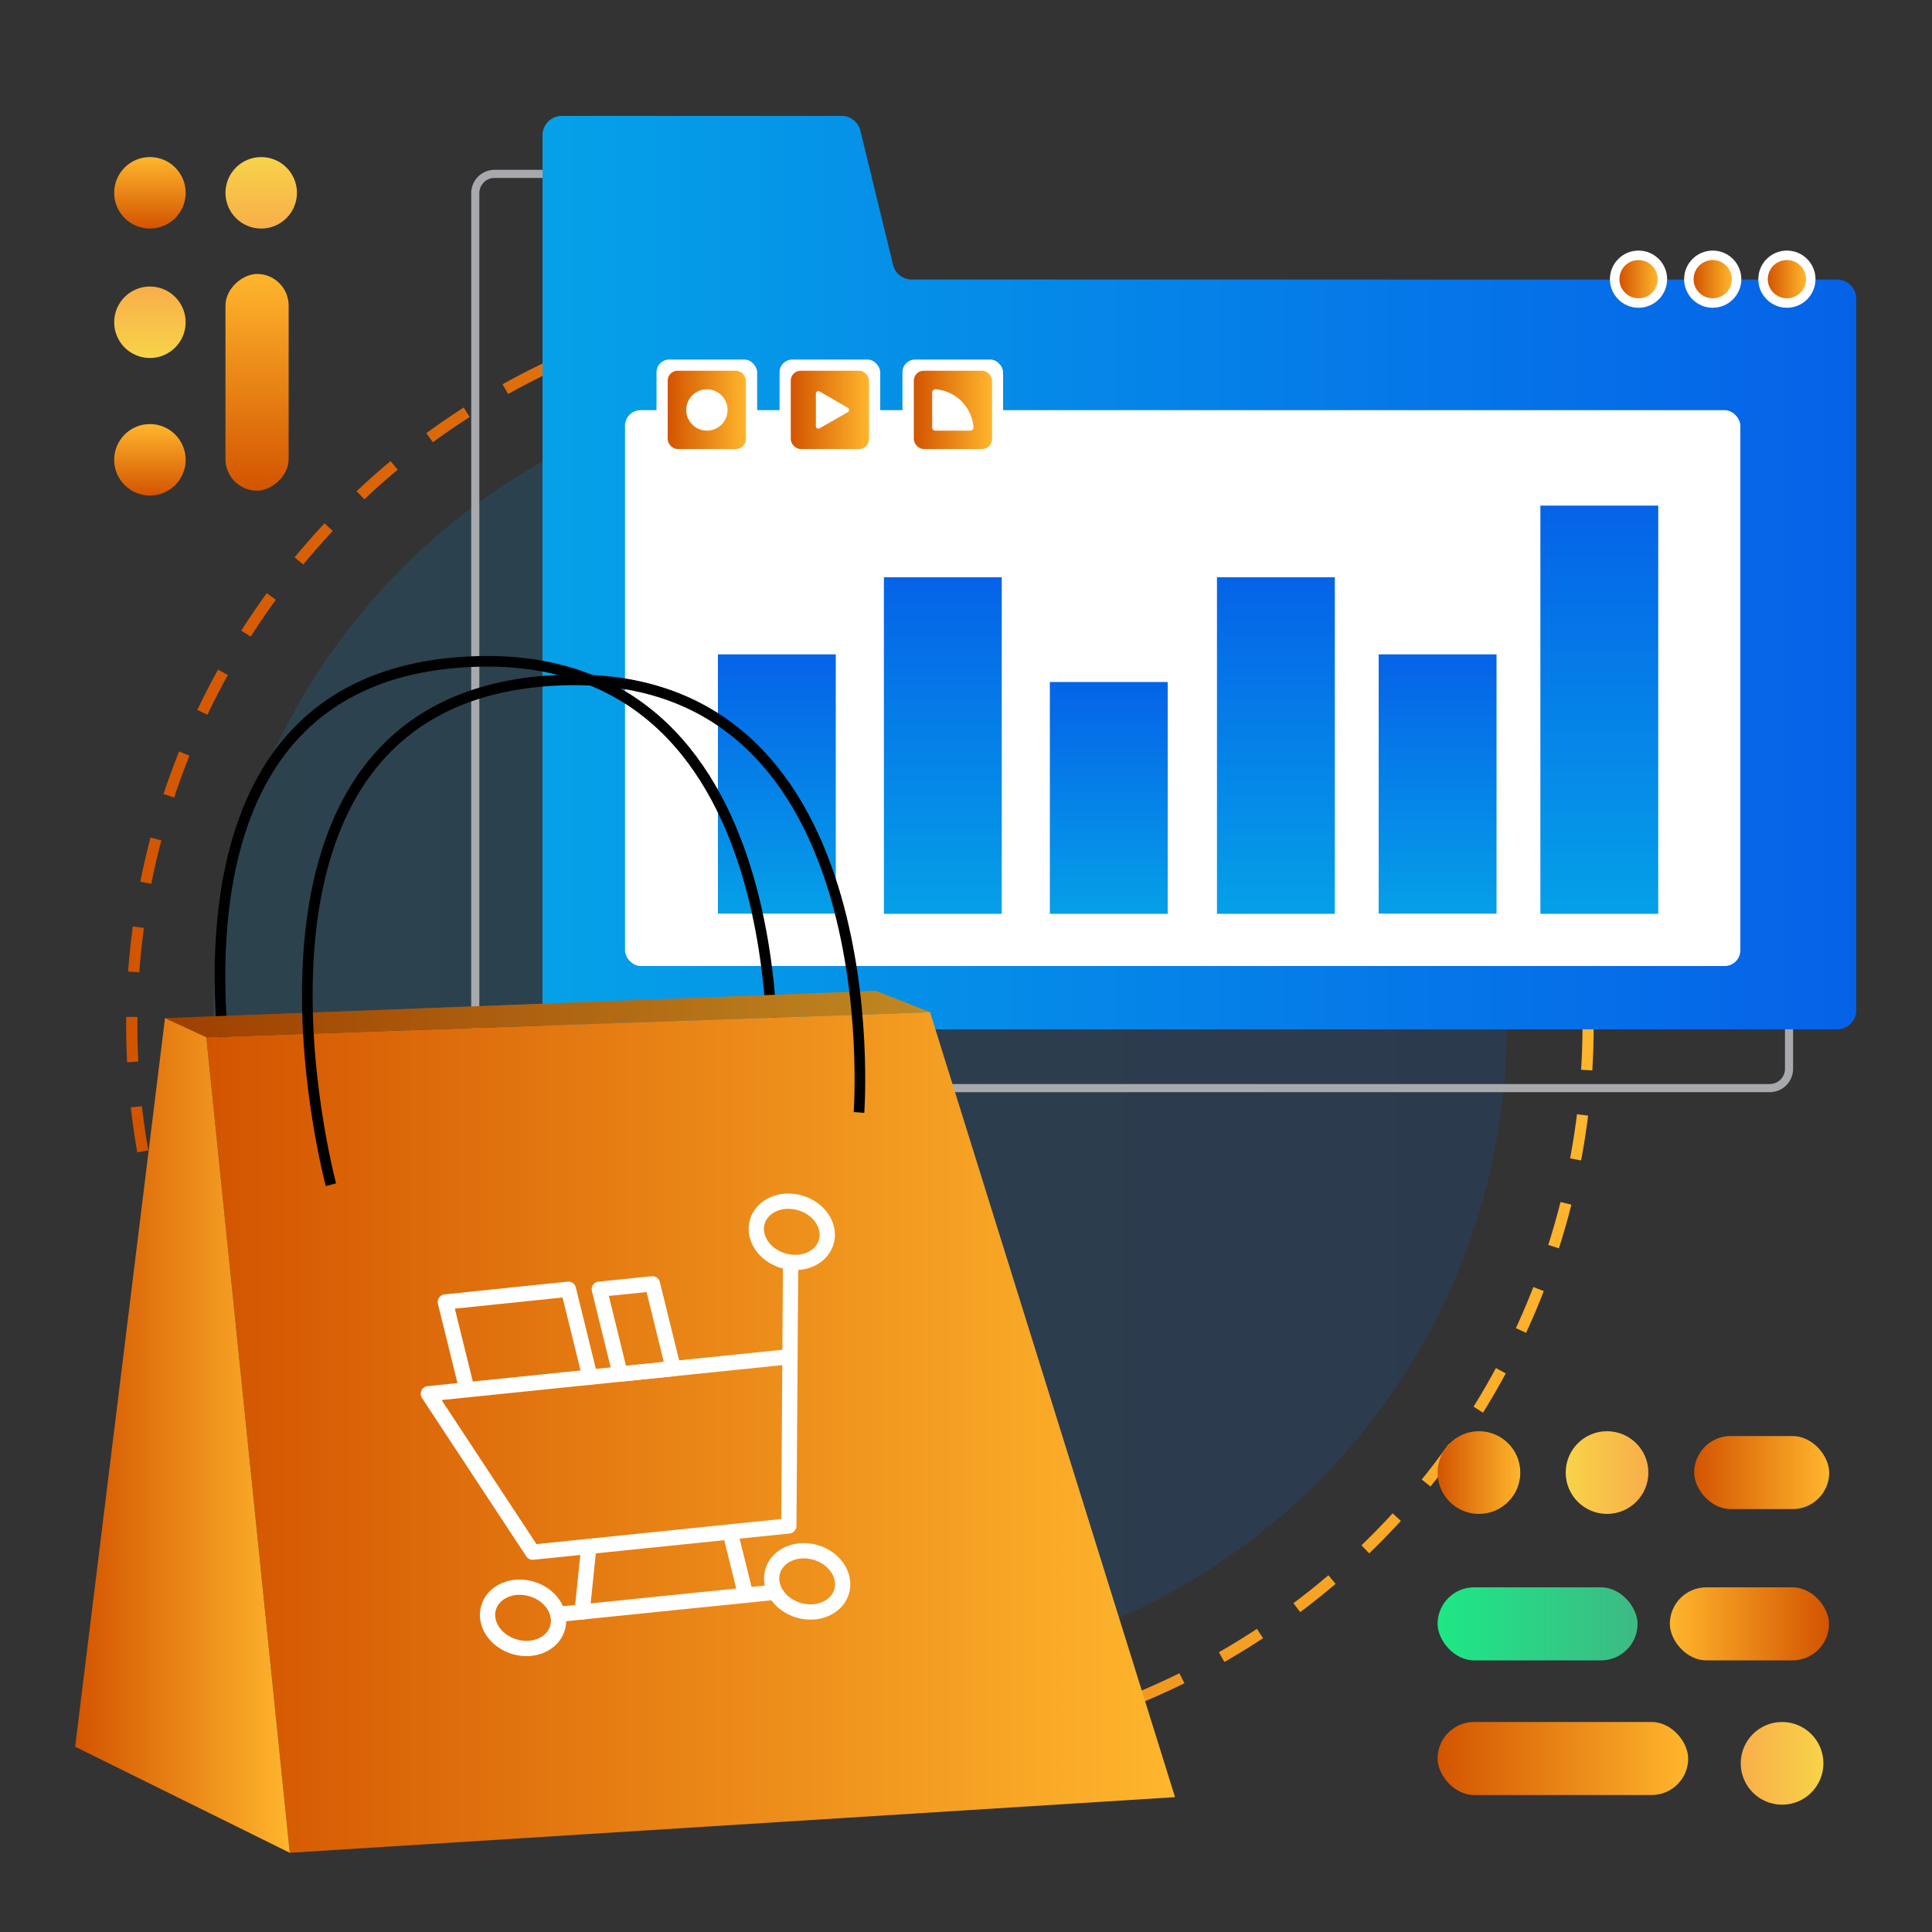 <svg id="Layer_1" data-name="Layer 1" xmlns="http://www.w3.org/2000/svg" xmlns:xlink="http://www.w3.org/1999/xlink" viewBox="0 0 100 100"><rect x="0" y="0" width="100" height="100" fill="#333333" stroke="none"/><defs><style>.cls-1{opacity:0.15;fill:url(#linear-gradient);}.cls-18,.cls-2,.cls-23,.cls-3{fill:none;}.cls-18,.cls-2,.cls-3{stroke-miterlimit:10;}.cls-2{stroke-width:0.58px;stroke-dasharray:2.33;stroke:url(#linear-gradient-2);}.cls-3{stroke:#a7a9ac;stroke-width:0.42px;}.cls-4{fill:url(#linear-gradient-3);}.cls-5{fill:#fff;}.cls-6{fill:url(#linear-gradient-4);}.cls-7{fill:url(#linear-gradient-5);}.cls-8{fill:url(#linear-gradient-6);}.cls-9{fill:url(#linear-gradient-7);}.cls-10{fill:url(#linear-gradient-8);}.cls-11{fill:url(#linear-gradient-9);}.cls-12{fill:url(#linear-gradient-10);}.cls-13{fill:url(#linear-gradient-11);}.cls-14{fill:url(#linear-gradient-12);}.cls-15{fill:url(#linear-gradient-13);}.cls-16{fill:url(#linear-gradient-14);}.cls-17{fill:url(#linear-gradient-15);}.cls-18{stroke:#000;stroke-width:0.55px;}.cls-19{fill:url(#linear-gradient-16);}.cls-20{fill:url(#linear-gradient-17);}.cls-21{opacity:0.25;}.cls-22{fill:url(#linear-gradient-18);}.cls-23{stroke:#fff;stroke-linecap:round;stroke-linejoin:round;stroke-width:0.79px;}.cls-24{fill:url(#linear-gradient-19);}.cls-25{fill:url(#linear-gradient-20);}.cls-26{fill:url(#linear-gradient-21);}.cls-27{fill:url(#linear-gradient-22);}.cls-28{fill:url(#linear-gradient-23);}.cls-29{fill:url(#linear-gradient-24);}.cls-30{fill:url(#linear-gradient-25);}.cls-31{fill:url(#linear-gradient-26);}.cls-32{fill:url(#linear-gradient-27);}.cls-33{fill:url(#linear-gradient-28);}.cls-34{fill:url(#linear-gradient-29);}.cls-35{fill:url(#linear-gradient-30);}</style><linearGradient id="linear-gradient" x1="11.03" y1="53.06" x2="77.99" y2="53.06" gradientUnits="userSpaceOnUse"><stop offset="0" stop-color="#05a1e8"/><stop offset="1" stop-color="#0562e8"/></linearGradient><linearGradient id="linear-gradient-2" x1="6.53" y1="53.06" x2="82.49" y2="53.06" gradientUnits="userSpaceOnUse"><stop offset="0" stop-color="#d35400"/><stop offset="1" stop-color="#ffb62d"/></linearGradient><linearGradient id="linear-gradient-3" x1="28.05" y1="29.62" x2="96.11" y2="29.62" xlink:href="#linear-gradient"/><linearGradient id="linear-gradient-4" x1="91.5" y1="14.45" x2="93.47" y2="14.45" xlink:href="#linear-gradient-2"/><linearGradient id="linear-gradient-5" x1="87.66" y1="14.45" x2="89.64" y2="14.45" xlink:href="#linear-gradient-2"/><linearGradient id="linear-gradient-6" x1="83.83" y1="14.45" x2="85.8" y2="14.45" xlink:href="#linear-gradient-2"/><linearGradient id="linear-gradient-7" x1="34.56" y1="21.22" x2="38.61" y2="21.22" xlink:href="#linear-gradient-2"/><linearGradient id="linear-gradient-8" x1="40.93" y1="21.22" x2="44.98" y2="21.22" xlink:href="#linear-gradient-2"/><linearGradient id="linear-gradient-9" x1="47.3" y1="21.22" x2="51.35" y2="21.22" xlink:href="#linear-gradient-2"/><linearGradient id="linear-gradient-10" x1="40.21" y1="47.57" x2="40.21" y2="33.69" xlink:href="#linear-gradient"/><linearGradient id="linear-gradient-11" x1="66.04" y1="47.65" x2="66.04" y2="29.64" xlink:href="#linear-gradient"/><linearGradient id="linear-gradient-12" x1="74.41" y1="47.57" x2="74.41" y2="33.69" xlink:href="#linear-gradient"/><linearGradient id="linear-gradient-13" x1="82.78" y1="47.73" x2="82.78" y2="25.88" xlink:href="#linear-gradient"/><linearGradient id="linear-gradient-14" x1="48.8" y1="47.65" x2="48.8" y2="29.64" xlink:href="#linear-gradient"/><linearGradient id="linear-gradient-15" x1="57.4" y1="47.54" x2="57.4" y2="35.13" xlink:href="#linear-gradient"/><linearGradient id="linear-gradient-16" x1="10.68" y1="74.15" x2="60.82" y2="74.15" xlink:href="#linear-gradient-2"/><linearGradient id="linear-gradient-17" x1="8.54" y1="52.49" x2="48.14" y2="52.49" xlink:href="#linear-gradient-2"/><linearGradient id="linear-gradient-18" x1="3.89" y1="74.3" x2="15" y2="74.3" xlink:href="#linear-gradient-2"/><linearGradient id="linear-gradient-19" x1="74.41" y1="91.02" x2="87.38" y2="91.02" xlink:href="#linear-gradient-2"/><linearGradient id="linear-gradient-20" x1="87.69" y1="76.22" x2="94.68" y2="76.22" xlink:href="#linear-gradient-2"/><linearGradient id="linear-gradient-21" x1="81.04" y1="76.22" x2="85.31" y2="76.22" gradientUnits="userSpaceOnUse"><stop offset="0" stop-color="#f8d349"/><stop offset="1" stop-color="#f8ae49"/></linearGradient><linearGradient id="linear-gradient-22" x1="74.41" y1="76.22" x2="78.69" y2="76.22" xlink:href="#linear-gradient-2"/><linearGradient id="linear-gradient-23" x1="983.85" y1="1107.08" x2="992.09" y2="1107.08" gradientTransform="translate(-897.41 -1023.03)" xlink:href="#linear-gradient-2"/><linearGradient id="linear-gradient-24" x1="993.76" y1="1107.08" x2="1004.11" y2="1107.08" gradientTransform="translate(-919.35 -1023.03)" gradientUnits="userSpaceOnUse"><stop offset="0" stop-color="#3dba85"/><stop offset="1" stop-color="#1de885"/></linearGradient><linearGradient id="linear-gradient-25" x1="984.14" y1="1099.85" x2="988.42" y2="1099.85" gradientTransform="translate(1078.52 1191.12) rotate(180)" xlink:href="#linear-gradient-21"/><linearGradient id="linear-gradient-26" x1="12.44" y1="15.96" x2="16.14" y2="15.96" gradientTransform="translate(-8.2 30.97) rotate(-90)" xlink:href="#linear-gradient-21"/><linearGradient id="linear-gradient-27" x1="5.32" y1="15.96" x2="9.02" y2="15.96" gradientTransform="translate(-8.2 30.97) rotate(-90)" xlink:href="#linear-gradient-2"/><linearGradient id="linear-gradient-28" x1="19.14" y1="15.96" x2="22.83" y2="15.96" gradientTransform="translate(-8.2 30.97) rotate(-90)" xlink:href="#linear-gradient-2"/><linearGradient id="linear-gradient-29" x1="5.56" y1="21.5" x2="16.78" y2="21.5" gradientTransform="translate(2.14 -1.71)" xlink:href="#linear-gradient-2"/><linearGradient id="linear-gradient-30" x1="1055.69" y1="1169.4" x2="1059.39" y2="1169.4" gradientTransform="translate(1182.92 -1047.55) rotate(90)" xlink:href="#linear-gradient-21"/></defs><circle class="cls-1" cx="44.51" cy="53.06" r="33.48"/><circle class="cls-2" cx="44.51" cy="53.06" r="37.69"/><path class="cls-3" d="M91.6,56.32h-66a1,1,0,0,1-1-1V10a1,1,0,0,1,1-1H40.06a1,1,0,0,1,1,.79l1.68,6.9a1,1,0,0,0,1,.79H91.6a1,1,0,0,1,1,1V55.29A1,1,0,0,1,91.6,56.32Z"/><path class="cls-4" d="M95.08,53.28h-66a1,1,0,0,1-1-1V7a1,1,0,0,1,1-1H43.54a1,1,0,0,1,1,.79l1.68,6.9a1,1,0,0,0,1,.78H95.08a1,1,0,0,1,1,1V52.25A1,1,0,0,1,95.08,53.28Z"/><circle class="cls-5" cx="92.49" cy="14.45" r="1.48"/><circle class="cls-5" cx="88.65" cy="14.45" r="1.48"/><circle class="cls-5" cx="84.81" cy="14.45" r="1.48"/><circle class="cls-6" cx="92.49" cy="14.45" r="0.99"/><circle class="cls-7" cx="88.65" cy="14.45" r="0.99"/><circle class="cls-8" cx="84.81" cy="14.45" r="0.99"/><rect class="cls-5" x="32.35" y="21.23" width="57.73" height="28.77" rx="0.81"/><rect class="cls-5" x="33.98" y="18.61" width="5.21" height="5.21" rx="0.66"/><rect class="cls-5" x="40.35" y="18.61" width="5.21" height="5.21" rx="0.66"/><rect class="cls-5" x="46.71" y="18.61" width="5.21" height="5.21" rx="0.66"/><rect class="cls-9" x="34.56" y="19.19" width="4.05" height="4.05" rx="0.51"/><rect class="cls-10" x="40.93" y="19.19" width="4.05" height="4.05" rx="0.51"/><rect class="cls-11" x="47.3" y="19.19" width="4.05" height="4.05" rx="0.51"/><circle class="cls-5" cx="36.59" cy="21.22" r="1.07"/><path class="cls-5" d="M43.89,21.11l-1.47-.85a.13.13,0,0,0-.19.11v1.69a.13.13,0,0,0,.19.11l1.47-.84A.13.13,0,0,0,43.89,21.11Z"/><path class="cls-5" d="M50.22,22.29h-1.8a.16.16,0,0,1-.17-.17v-1.8a.17.17,0,0,1,.18-.17,2.13,2.13,0,0,1,1.34.62,2.18,2.18,0,0,1,.62,1.34A.17.17,0,0,1,50.22,22.29Z"/><rect class="cls-12" x="37.16" y="33.87" width="6.1" height="13.42"/><rect class="cls-13" x="62.99" y="29.88" width="6.1" height="17.42"/><rect class="cls-14" x="71.36" y="33.87" width="6.1" height="13.42"/><rect class="cls-15" x="79.73" y="26.17" width="6.1" height="21.13"/><rect class="cls-16" x="45.75" y="29.88" width="6.1" height="17.42"/><rect class="cls-17" x="54.34" y="35.3" width="6.1" height="12"/><path class="cls-18" d="M12.61,60.36S5.92,35.58,23.82,34.28,39.94,56.62,39.94,56.62"/><polygon class="cls-19" points="10.68 53.69 15 95.9 60.82 93.02 48.14 52.39 10.68 53.69"/><polygon class="cls-20" points="10.68 53.69 8.54 52.7 45.33 51.29 48.14 52.39 10.68 53.69"/><polygon class="cls-21" points="10.68 53.69 8.54 52.7 45.33 51.29 48.14 52.39 10.68 53.69"/><polygon class="cls-22" points="8.54 52.7 3.89 90.41 15 95.9 10.68 53.69 8.54 52.7"/><path class="cls-18" d="M17.13,61.32S10.44,36.54,28.34,35.24,44.46,57.58,44.46,57.58"/><polyline class="cls-23" points="40.89 70.22 22.17 72.14 27.57 80.34 40.83 78.98 40.92 65.56"/><ellipse class="cls-23" cx="40.98" cy="63.77" rx="1.56" ry="1.86" transform="translate(-31.8 84.94) rotate(-73.5)"/><ellipse class="cls-23" cx="27.08" cy="83.74" rx="1.56" ry="1.86" transform="translate(-60.91 85.92) rotate(-73.5)"/><ellipse class="cls-23" cx="41.85" cy="82.24" rx="1.56" ry="1.86" transform="matrix(0.28, -0.96, 0.96, 0.28, -48.89, 99)"/><line class="cls-23" x1="28.88" y1="83.56" x2="40.05" y2="82.42"/><line class="cls-23" x1="30.48" y1="80.04" x2="30.13" y2="83.43"/><line class="cls-23" x1="37.79" y1="79.3" x2="38.6" y2="82.57"/><polyline class="cls-23" points="24.17 71.93 23.05 67.39 29.42 66.73 30.54 71.28"/><polygon class="cls-23" points="34.85 70.84 32.1 71.12 31.02 66.73 33.77 66.45 34.85 70.84"/><rect class="cls-24" x="74.41" y="89.13" width="12.97" height="3.78" rx="1.89"/><rect class="cls-25" x="87.69" y="74.33" width="6.99" height="3.78" rx="1.89"/><circle class="cls-26" cx="83.18" cy="76.22" r="2.14"/><circle class="cls-27" cx="76.55" cy="76.22" r="2.14"/><rect class="cls-28" x="86.44" y="82.15" width="8.24" height="3.78" rx="1.89" transform="translate(181.11 168.09) rotate(180)"/><rect class="cls-29" x="74.41" y="82.15" width="10.35" height="3.78" rx="1.89" transform="translate(159.17 168.09) rotate(180)"/><circle class="cls-30" cx="92.24" cy="91.27" r="2.14"/><circle class="cls-31" cx="7.76" cy="16.68" r="1.85"/><circle class="cls-32" cx="7.76" cy="23.8" r="1.85"/><circle class="cls-33" cx="7.76" cy="9.98" r="1.85"/><rect class="cls-34" x="7.7" y="18.16" width="11.22" height="3.27" rx="1.64" transform="translate(-6.49 33.1) rotate(-90)"/><circle class="cls-35" cx="13.52" cy="9.98" r="1.85"/></svg>